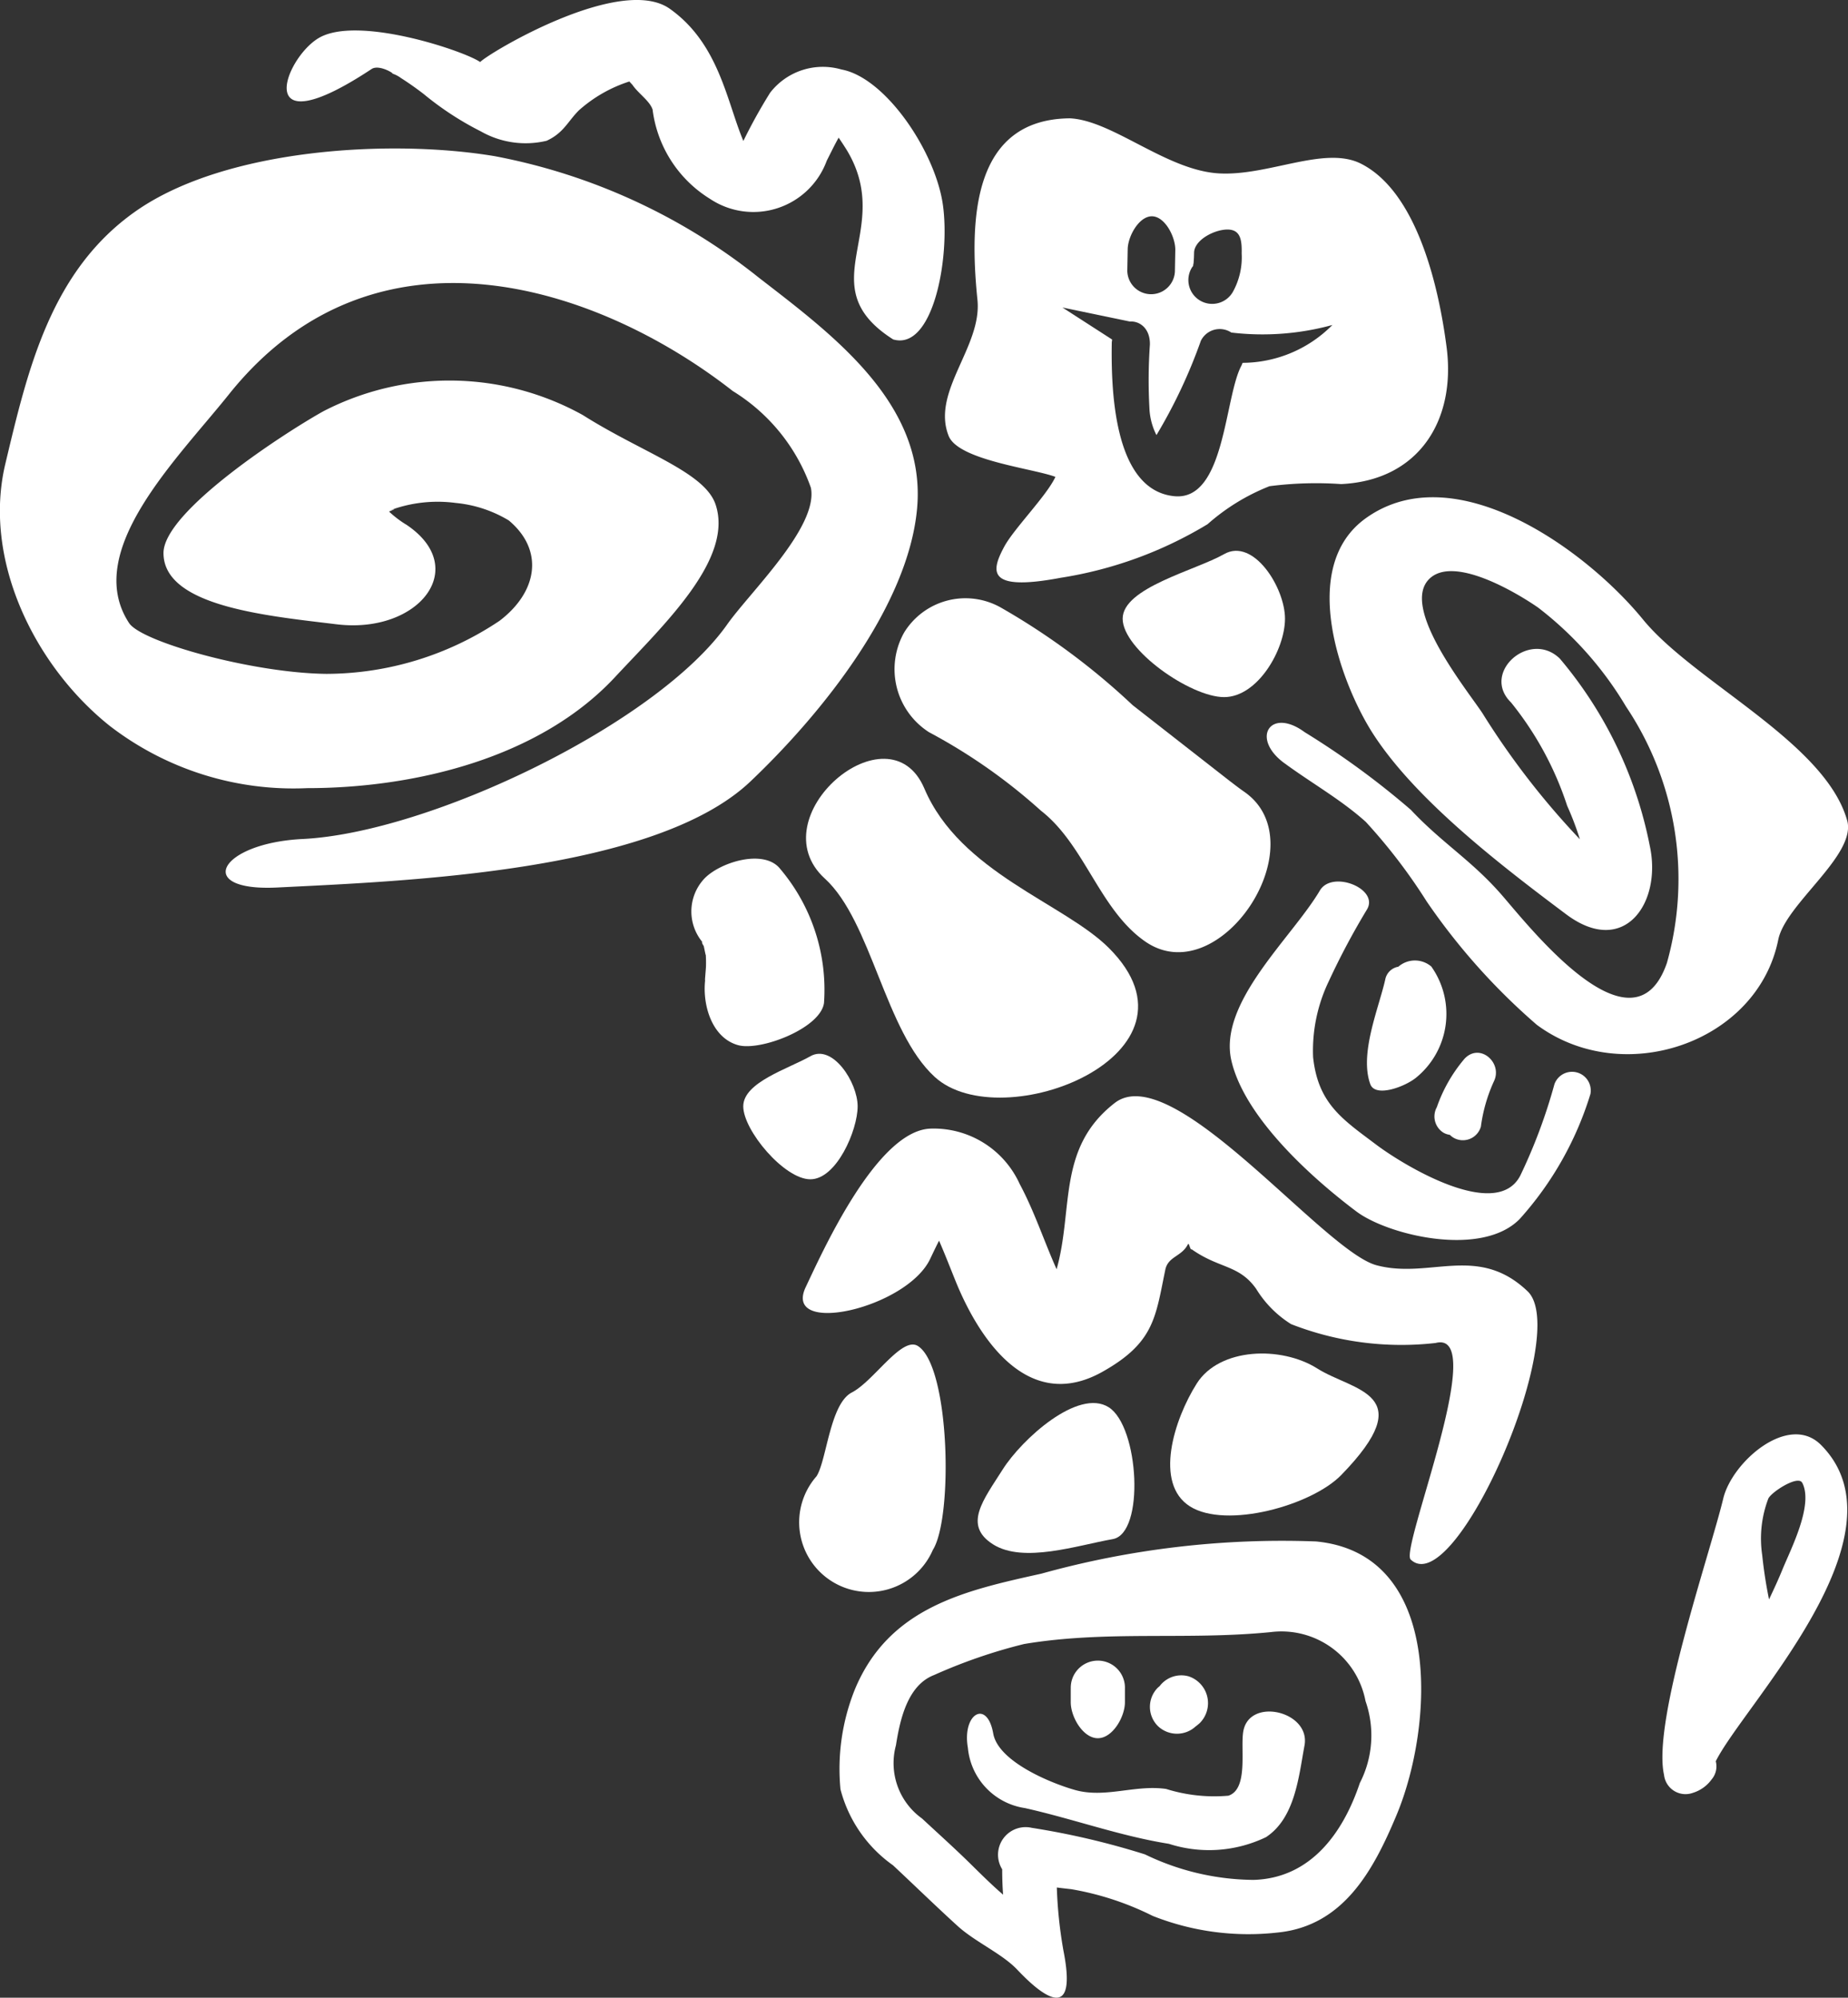 <svg id="Group_11539" data-name="Group 11539" xmlns="http://www.w3.org/2000/svg" width="51.363" height="55.525"><rect width="100%" height="100%" fill="#333333" stroke="none"/><g id="Group_11555" data-name="Group 11555" transform="translate(0 4.13)"><path id="Path_4311" data-name="Path 4311" d="M206.577 63.751a2.918 2.918 0 0 1-.734-.641c.22.263 0-.052-.033-.127.027.066.041.589.074.285-.041.383.1-.028-.119.3.219-.332-.3.259.023-.02.342-.294-.363.192.057-.043.076-.043.675-.277.265-.141a3.8 3.8 0 0 1 1.845-.213 3.491 3.491 0 0 1 1.479.487c.994.833.794 1.991-.259 2.79a8.679 8.679 0 0 1-4.809 1.474c-2.052-.022-5.141-.886-5.486-1.412-1.305-1.991 1.331-4.552 2.773-6.355 4.072-5.094 10.279-3.012 14.006-.094a5.173 5.173 0 0 1 2.171 2.689c.213 1.087-1.694 2.9-2.328 3.8-1.956 2.769-8.271 5.788-11.8 5.962-2.319.115-3.037 1.463-.706 1.348 3.61-.179 10.512-.437 13.155-2.949 2.028-1.927 4.386-4.9 4.63-7.583.264-2.91-2.337-4.824-4.4-6.42a16.721 16.721 0 0 0-7.337-3.375c-2.885-.483-7.474-.218-9.967 1.521-2.377 1.659-3.013 4.412-3.637 7.032-.636 2.672.819 5.62 2.9 7.28a8.36 8.36 0 0 0 5.488 1.732c2.957 0 6.446-.819 8.556-3.084 1.363-1.463 3.295-3.273 2.8-4.79-.295-.91-2.028-1.441-3.691-2.494a7.633 7.633 0 0 0-7.214-.107c-1.051.585-4.441 2.776-4.443 3.94 0 1.484 2.867 1.744 4.811 1.981 2.281.278 3.748-1.571 1.926-2.777Z" transform="translate(-195.292 -53.302)" fill="#fff"/></g><g id="Group_11557" data-name="Group 11557" transform="translate(19.211 23.863)"><g id="Group_11556" data-name="Group 11556"><path id="Path_4312" data-name="Path 4312" d="M303.018 165.965c-.186-.236.062.229-.044-.053.021.057.1.514.075.276a3.624 3.624 0 0 1 .009.4c0 .049-.049.55-.015.311-.1.7.161 1.658.91 1.864.619.17 2.285-.466 2.386-1.171a5.2 5.2 0 0 0-1.217-3.728c-.44-.56-1.646-.2-2.1.261a1.334 1.334 0 0 0 0 1.843Z" transform="translate(-302.648 -163.576)" fill="#fff"/></g></g><g id="Group_11558" data-name="Group 11558" transform="translate(22.401 21.09)"><path id="Path_4313" data-name="Path 4313" d="M321 151.407c1.3 1.189 1.67 4.248 3.054 5.513 1.858 1.7 7.8-.63 4.839-3.585-1.249-1.245-4.134-2.092-5.128-4.432-.984-2.315-4.631.8-2.765 2.505Z" transform="translate(-320.475 -148.077)" fill="#fff"/></g><g id="Group_11559" data-name="Group 11559" transform="translate(24.879 16.655)"><path id="Path_4314" data-name="Path 4314" d="M335.278 127a15.576 15.576 0 0 1 3.1 2.176c1.219.948 1.625 2.75 2.894 3.633 2.077 1.443 4.811-2.731 2.756-4.159-.129-.089-.252-.185-.377-.28q-.239-.184.007.006l-.483-.377-2.249-1.757a19.307 19.307 0 0 0-3.676-2.72 2 2 0 0 0-2.675.7 2.079 2.079 0 0 0 .7 2.777Z" transform="translate(-334.324 -123.297)" fill="#fff"/></g><path id="Path_4315" data-name="Path 4315" d="M255.361 34.391a9.274 9.274 0 0 0-.226-.345c-.118.211-.221.426-.33.64a2.172 2.172 0 0 1-3.247 1.06 3.414 3.414 0 0 1-1.594-2.481c-.081-.243-.4-.449-.561-.688l-.085-.092a3.9 3.9 0 0 0-1.4.8c-.31.306-.422.629-.9.848a2.512 2.512 0 0 1-1.825-.26 8.5 8.5 0 0 1-1.589-1.038 8.78 8.78 0 0 0-.635-.447.827.827 0 0 0-.272-.133c.19.077-.315-.268-.544-.116-3.346 2.211-2.435-.283-1.474-.859 1.085-.65 4.08.367 4.493.665.21-.235 3.9-2.451 5.27-1.481s1.584 2.581 2.045 3.674a14.7 14.7 0 0 1 .744-1.341 1.852 1.852 0 0 1 1.98-.646c1.232.224 2.615 2.289 2.822 3.765s-.276 4.063-1.383 3.738c-2.357-1.501.064-3.023-1.289-5.263Z" transform="translate(-231.826 -30.22)" fill="#fff"/><g id="Group_11561" data-name="Group 11561" transform="translate(35.207 13.822)"><g id="Group_11560" data-name="Group 11560"><path id="Path_4316" data-name="Path 4316" d="M392.522 114.85c.75.553 1.573 1.012 2.268 1.636a15.446 15.446 0 0 1 1.692 2.211 17.8 17.8 0 0 0 3.064 3.432c2.4 1.776 6.132.494 6.708-2.365.2-1 2.186-2.356 1.915-3.318-.613-2.176-4.256-3.848-5.677-5.588-1.58-1.934-5.231-4.581-7.7-2.812-1.9 1.36-.688 4.608.193 5.981 1.19 1.855 3.589 3.69 5.374 5.028 1.617 1.212 2.668-.322 2.325-1.9a11.472 11.472 0 0 0-2.5-5.206c-.837-.814-2.2.395-1.358 1.217a9.017 9.017 0 0 1 1.561 2.872 8.237 8.237 0 0 1 .59 1.885c.066.394.83-.13.542-.289a3.22 3.22 0 0 1-.654-.534 21.924 21.924 0 0 1-2.838-3.643c-.455-.68-2.244-2.891-1.494-3.7.664-.72 2.477.377 3.049.775a9.741 9.741 0 0 1 2.442 2.751 8.613 8.613 0 0 1 1.136 7.124c-.944 2.736-3.9-1.108-4.632-1.936-.826-.934-1.635-1.412-2.485-2.319a22.772 22.772 0 0 0-2.952-2.159c-.948-.7-1.511.164-.568.859Z" transform="translate(-392.037 -107.465)" fill="#fff"/></g></g><path id="Path_4317" data-name="Path 4317" d="M374.178 117.663c0 .86-.758 2.18-1.693 2.18s-2.819-1.32-2.819-2.18 2.026-1.342 2.819-1.794c.815-.464 1.693.931 1.693 1.794Z" transform="translate(-338.463 -100.467)" fill="#fff"/><path id="Path_4318" data-name="Path 4318" d="M323.312 239.107c.893.565.981 4.773.416 5.666a1.937 1.937 0 1 1-3.233-2.046c.283-.446.372-2.015.981-2.329s1.39-1.573 1.836-1.291Z" transform="translate(-297.8 -201.695)" fill="#fff"/><path id="Path_4319" data-name="Path 4319" d="M350.782 248.262c.845.534 1.011 3.507.113 3.665-.984.173-2.483.68-3.327.146s-.266-1.238.268-2.082 2.101-2.264 2.946-1.729Z" transform="translate(-319.967 -209.148)" fill="#fff"/><path id="Path_4320" data-name="Path 4320" d="M381.141 240.872c1 .634 2.886.678.666 2.96-.826.849-3.2 1.507-4.205.873s-.445-2.414.188-3.415 2.349-1.051 3.351-.418Z" transform="translate(-344.528 -202.835)" fill="#fff"/><g id="Group_11566" data-name="Group 11566" transform="translate(23.33 42.788)"><path id="Path_4321" data-name="Path 4321" d="M338.912 269.392a25 25 0 0 0-7.631.895c-2.1.467-4.231.921-5.185 3.218a5.924 5.924 0 0 0-.4 2.775 3.731 3.731 0 0 0 1.46 2.113c.6.561 1.192 1.138 1.8 1.691.481.437 1.233.767 1.651 1.208s1.741 1.765 1.285-.532a12.36 12.36 0 0 1-.183-1.75q.2.026.4.047a8.107 8.107 0 0 1 2.265.743 7.219 7.219 0 0 0 3.471.462c1.843-.183 2.674-1.749 3.316-3.288 1.011-2.436 1.324-7.242-2.249-7.582Zm1.219 6.714c-.459 1.371-1.356 2.646-2.953 2.693a7.034 7.034 0 0 1-3.019-.709 21.5 21.5 0 0 0-3.145-.738.767.767 0 0 0-.823 1.153c0 .237.007.471.025.705-.319-.275-.621-.576-.916-.866-.436-.429-.89-.835-1.338-1.252a1.892 1.892 0 0 1-.725-2.031c.111-.7.316-1.67 1.061-1.956a14.713 14.713 0 0 1 2.5-.862c2.307-.386 4.519-.1 6.855-.331a2.379 2.379 0 0 1 2.636 1.917 2.891 2.891 0 0 1-.158 2.277Z" transform="translate(-325.666 -269.336)" fill="#fff"/><g id="Group_11563" data-name="Group 11563" transform="translate(3.546 4.784)"><g id="Group_11562" data-name="Group 11562"><path id="Path_4322" data-name="Path 4322" d="M345.508 297.08a1.868 1.868 0 0 0 1.586 1.676c1.341.3 2.645.777 4 .993a3.65 3.65 0 0 0 2.7-.185c.81-.532.91-1.688 1.07-2.547.176-.948-1.525-1.354-1.7-.4-.089.479.151 1.607-.415 1.795a4.484 4.484 0 0 1-1.732-.188c-.857-.123-1.689.262-2.521.032-.645-.179-2.147-.783-2.284-1.576-.171-.956-.869-.549-.704.4Z" transform="translate(-345.483 -296.073)" fill="#fff"/></g></g><g id="Group_11564" data-name="Group 11564" transform="translate(6.43 3.396)"><path id="Path_4323" data-name="Path 4323" d="M361.6 289.065v.376c0 .41.342 1 .753 1s.753-.593.753-1v-.376a.753.753 0 1 0-1.505 0Z" transform="translate(-361.6 -288.312)" fill="#fff"/></g><g id="Group_11565" data-name="Group 11565" transform="translate(8.625 3.775)"><path id="Path_4324" data-name="Path 4324" d="M375.149 291.84q-.154.112-.066.055t.173-.134a.784.784 0 0 0-.314-1.3.755.755 0 0 0-.926.526v.027l.076-.18q.348-.315.181-.2a2.179 2.179 0 0 0-.183.144.755.755 0 0 0 0 1.064.766.766 0 0 0 1.065 0Z" transform="translate(-373.865 -290.432)" fill="#fff"/></g></g><path id="Path_4325" data-name="Path 4325" d="M455.191 254.8c-.368 1.534-1.98 6.188-1.646 7.682a.6.6 0 0 0 .8.5 1.011 1.011 0 0 0 .526-.378.557.557 0 0 0 .112-.5c.76-1.543 5.433-6.295 2.917-8.8-.9-.887-2.464.477-2.709 1.496Zm2.193-.441c.324.614-.316 1.847-.544 2.405-.116.285-.245.564-.377.841a12.779 12.779 0 0 1-.19-1.235 3.117 3.117 0 0 1 .17-1.566c.083-.183.825-.661.941-.442Z" transform="translate(-407.295 -213.15)" fill="#fff"/><g id="Group_11567" data-name="Group 11567" transform="translate(26.267 3.289)" fill="#fff"><path id="Path_4326" data-name="Path 4326" d="M367.955 83.07a.919.919 0 0 1 .013-.124l-.011-.007Z" transform="translate(-363.325 -76.794)"/><path id="Path_4327" data-name="Path 4327" d="M356.02 54.964c-.239-1.85-.877-4.354-2.388-5.109-1.007-.5-2.554.346-3.93.274-1.462-.077-2.964-1.475-4.153-1.531-2.7.024-2.8 2.782-2.569 5.046.133 1.3-1.29 2.55-.8 3.782.27.674 2.327.9 2.967 1.137-.238.521-1.148 1.433-1.422 1.94-.369.686-.495 1.256 1.571.865a11.214 11.214 0 0 0 4.08-1.489 5.809 5.809 0 0 1 1.721-1.056 10.08 10.08 0 0 1 1.991-.059c2.153-.101 3.195-1.764 2.932-3.8Zm-7.064-2.237.02-.033v-.012c0-.014.008-.039.011-.06q.012-.143.014-.288c.007-.361.577-.651.938-.645s.392.308.385.669a1.979 1.979 0 0 1-.241 1.057.662.662 0 1 1-1.13-.688Zm-1.8-.492c.006-.361.317-.921.678-.914s.651.577.645.938l-.011.6a.662.662 0 0 1-1.323-.023l.011-.6Zm3.193 3.158a.681.681 0 0 1-.031.076c-.477.886-.453 3.776-1.871 3.631-1.71-.174-1.759-3.048-1.732-4.359l-1.373-.885 1.876.39c.278-.019.566.2.555.645a14.081 14.081 0 0 0-.014 1.745 1.824 1.824 0 0 0 .188.75l.01.014a14.513 14.513 0 0 0 1.232-2.618.584.584 0 0 1 .847-.23 7.346 7.346 0 0 0 2.809-.21 3.534 3.534 0 0 1-2.495 1.052Z" transform="translate(-342.08 -48.598)"/></g><path id="Path_4336" data-name="Path 4336" d="M340.148 205.918c-1.388-1.325-2.72-.328-4.2-.724s-5.67-5.759-7.277-4.509-1.14 2.946-1.614 4.62c-.352-.787-.614-1.6-1.027-2.372a2.624 2.624 0 0 0-2.487-1.536c-1.5.067-3.012 3.466-3.457 4.4-.659 1.381 2.8.6 3.456-.777.081-.17.161-.34.248-.509.163.373.308.75.46 1.125.564 1.394 1.92 3.731 4.08 2.52 1.445-.811 1.474-1.515 1.748-2.836.078-.378.459-.362.631-.714.032-.044.065.187.1.143.773.547 1.313.423 1.794 1.1a3 3 0 0 0 .972.982 8.417 8.417 0 0 0 4.015.524c1.518-.394-.993 5.73-.692 6.018 1.226 1.175 4.479-6.28 3.25-7.455Z" transform="translate(-297.69 -170.027)" fill="#fff"/><path id="Path_4337" data-name="Path 4337" d="M313.917 195.346c0 .667-.588 2.028-1.314 2.028s-1.865-1.36-1.865-2.028 1.25-1.042 1.865-1.392 1.314.724 1.314 1.392Z" transform="translate(-290.08 -164.596)" fill="#fff"/><path id="Path_4338" data-name="Path 4338" d="M395.328 172.8a15.058 15.058 0 0 1-.947 2.535c-.66 1.291-3.254-.29-4.008-.858-.929-.7-1.615-1.134-1.752-2.432a4.451 4.451 0 0 1 .432-2.1 20.5 20.5 0 0 1 1.067-2.006c.341-.577-.971-1.1-1.311-.524-.777 1.316-2.836 3.114-2.458 4.732.372 1.593 2.26 3.277 3.471 4.187.879.662 3.484 1.291 4.541.211a9.228 9.228 0 0 0 1.966-3.474.52.52 0 0 0-1.001-.271Z" transform="translate(-352.125 -142.663)" fill="#fff"/><path id="Path_4339" data-name="Path 4339" d="M409.395 179.573a.7.7 0 0 0-.917.005.445.445 0 0 0-.365.362c-.186.811-.72 2.055-.415 2.9.138.385.972.073 1.282-.186a2.282 2.282 0 0 0 .415-3.081Z" transform="translate(-369.613 -152.708)" fill="#fff"/><path id="Path_4340" data-name="Path 4340" d="M418.932 193.908a4.213 4.213 0 0 0-.773 1.35.532.532 0 0 0 .186.71.5.5 0 0 0 .177.059.488.488 0 0 0 .224.131.52.52 0 0 0 .638-.362 4.4 4.4 0 0 1 .363-1.26c.246-.509-.387-1.076-.815-.628Z" transform="translate(-378.224 -164.484)" fill="#fff"/></svg>